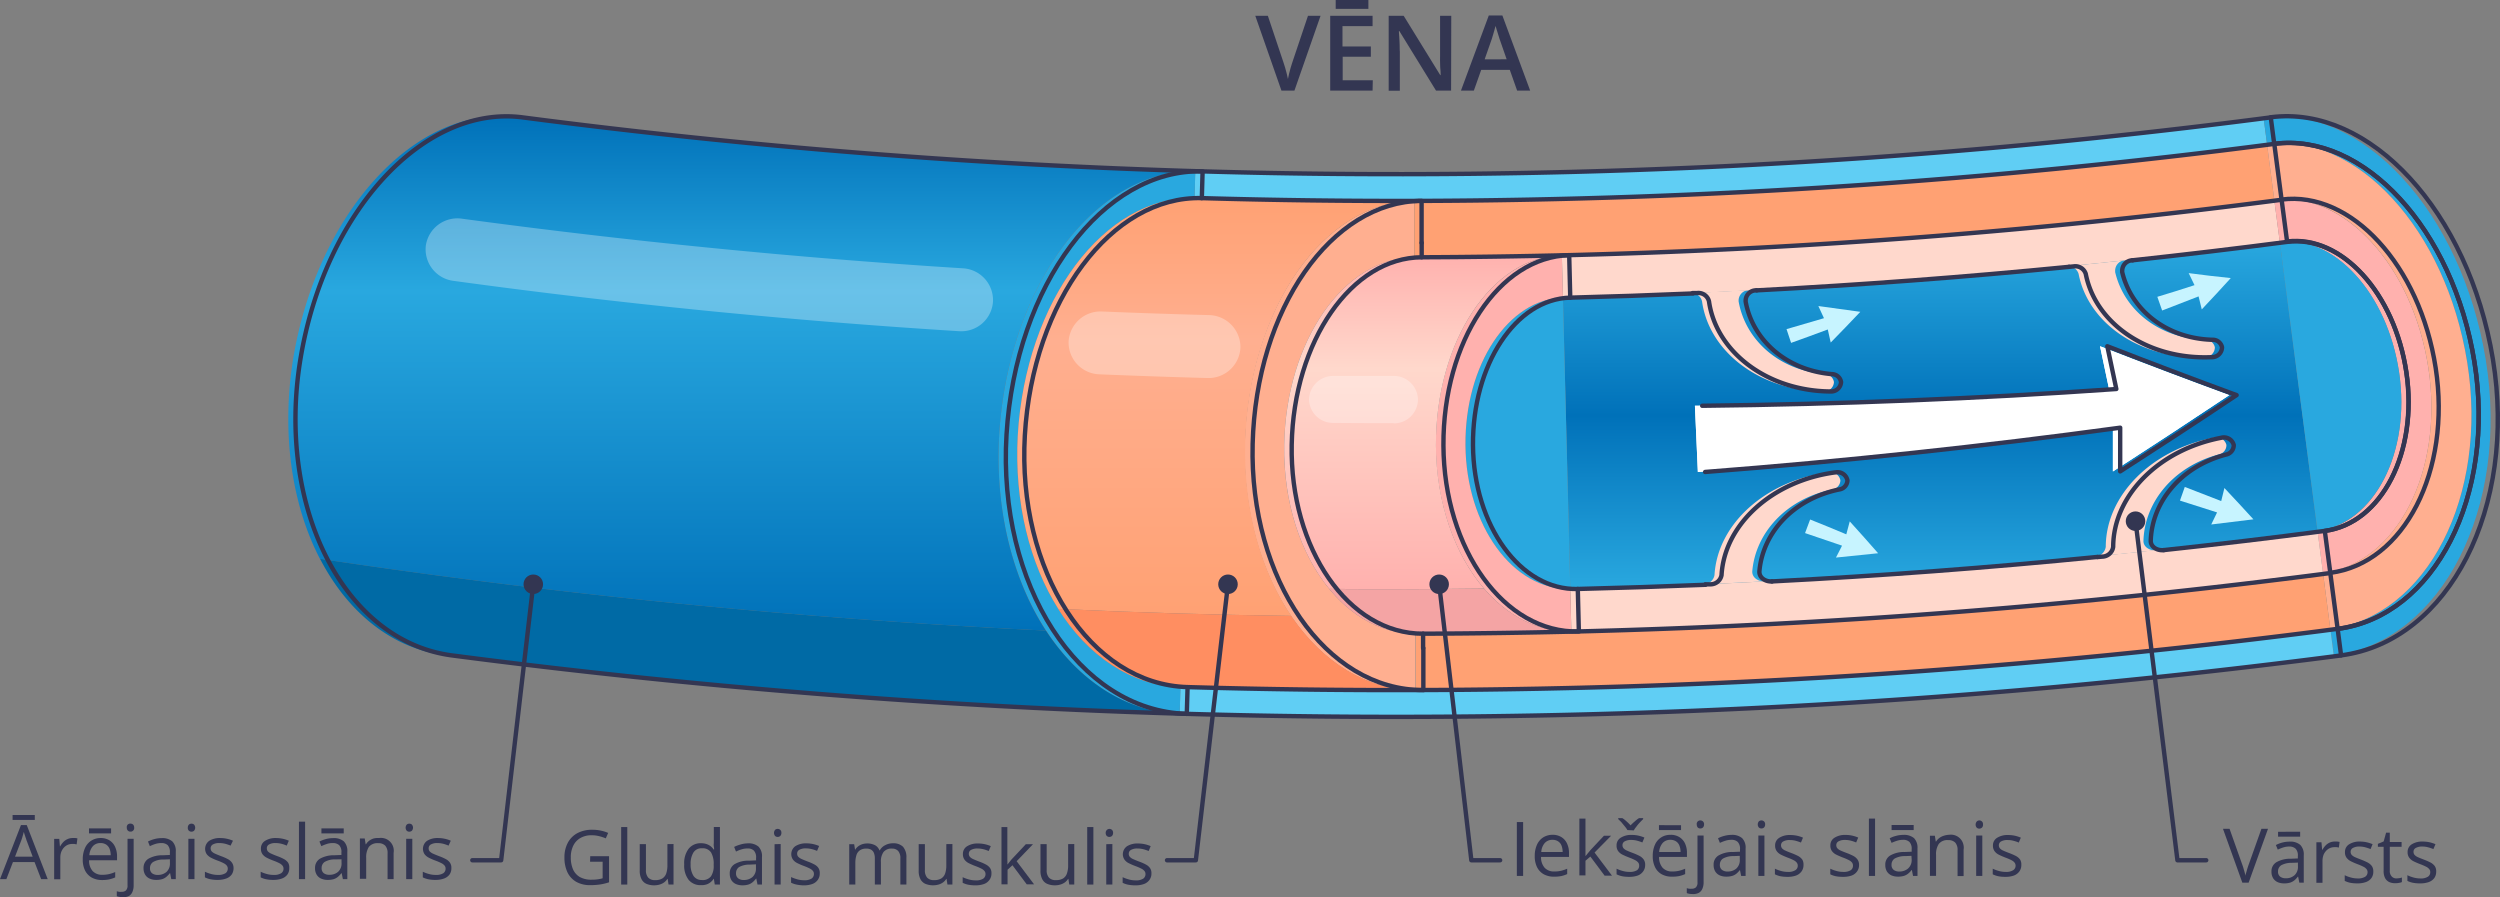 <svg xmlns="http://www.w3.org/2000/svg" xmlns:xlink="http://www.w3.org/1999/xlink" width="596.34" height="214.05" viewBox="0 0 596.34 214.05">
  <rect x="0" y="0" width="596.34" height="214.05" fill="#808080" stroke="none"/>
  <defs>
    <style>
      .cls-1 {
        fill: url(#Безымянный_градиент_6);
      }

      .cls-2 {
        fill: #ffd8cc;
      }

      .cls-3 {
        fill: #ffa173;
      }

      .cls-4 {
        fill: #60cef4;
      }

      .cls-5 {
        fill: #29a8df;
      }

      .cls-6 {
        fill: #ffb1ae;
      }

      .cls-7 {
        fill: #ffaf90;
      }

      .cls-8 {
        fill: #f4a4a4;
      }

      .cls-9 {
        fill: url(#Безымянный_градиент_7);
      }

      .cls-10 {
        fill: url(#Безымянный_градиент_8);
      }

      .cls-11 {
        fill: #ff8e61;
      }

      .cls-12 {
        fill: url(#Безымянный_градиент_9);
      }

      .cls-13 {
        fill: #006aa5;
      }

      .cls-14 {
        fill: none;
        stroke: #333652;
        stroke-linecap: round;
        stroke-linejoin: round;
        stroke-width: 1.05px;
      }

      .cls-15, .cls-16 {
        fill: #fff;
      }

      .cls-16 {
        isolation: isolate;
        opacity: 0.3;
      }

      .cls-17 {
        fill: #333652;
      }

      .cls-18 {
        fill: #c7f4ff;
      }
    </style>
    <linearGradient id="Безымянный_градиент_6" data-name="Безымянный градиент 6" x1="462.82" y1="-219.67" x2="462.82" y2="-136.88" gradientTransform="matrix(1, 0, 0, -1, 0, -79.18)" gradientUnits="userSpaceOnUse">
      <stop offset="0" stop-color="#29a8df"/>
      <stop offset="0.5" stop-color="#0071b9"/>
      <stop offset="1" stop-color="#29a8df"/>
    </linearGradient>
    <linearGradient id="Безымянный_градиент_7" data-name="Безымянный градиент 7" x1="339.42" y1="-219.71" x2="339.42" y2="-140.04" gradientTransform="matrix(1, 0, 0, -1, 0, -79.18)" gradientUnits="userSpaceOnUse">
      <stop offset="0" stop-color="#ffb1ae"/>
      <stop offset="0.66" stop-color="#ffd8cc"/>
      <stop offset="1" stop-color="#ffb1ae"/>
    </linearGradient>
    <linearGradient id="Безымянный_градиент_8" data-name="Безымянный градиент 8" x1="289.98" y1="-226.09" x2="289.98" y2="-126.43" gradientTransform="matrix(1, 0, 0, -1, 0, -79.18)" gradientUnits="userSpaceOnUse">
      <stop offset="0" stop-color="#ffa173"/>
      <stop offset="0.66" stop-color="#ffaf90"/>
      <stop offset="1" stop-color="#ffa173"/>
    </linearGradient>
    <linearGradient id="Безымянный_градиент_9" data-name="Безымянный градиент 9" x1="176.94" y1="-229.59" x2="176.94" y2="-106.92" gradientTransform="matrix(1, 0, 0, -1, 0, -79.18)" gradientUnits="userSpaceOnUse">
      <stop offset="0" stop-color="#0071b9"/>
      <stop offset="0.66" stop-color="#29a8df"/>
      <stop offset="1" stop-color="#0071b9"/>
    </linearGradient>
  </defs>
  <g id="Слой_2" data-name="Слой 2">
    <g id="Слой_1-2" data-name="Слой 1">
      <g>
        <path class="cls-1" d="M552.81,126.64a1708.92,1708.92,0,0,1-178.24,13.85q-.87-34.76-1.75-69.51a1641.51,1641.51,0,0,0,171-13.28Z"/>
        <path class="cls-2" d="M542.49,47.65l1.32,10.05q-18.42,2.4-36.87,4.39-7.05.75-14.1,1.46l-1.06.1q-37.18,3.66-74.49,5.61-7.07.38-14.14.68h-1.06q-14.64.65-29.27,1c-.09-3.37-.17-6.75-.26-10.12A1632.09,1632.09,0,0,0,542.49,47.65Z"/>
        <path class="cls-3" d="M540.75,34.32l1.74,13.33A1631.94,1631.94,0,0,1,372.56,60.86q-17.6.44-35.19.51V47.92A1616,1616,0,0,0,540.75,34.32Z"/>
        <path class="cls-4" d="M539.93,28c.27,2.11.55,4.22.82,6.33a1616.75,1616.75,0,0,1-203.43,13.6q-26.19.09-52.38-.66l.18-6.38A1610.14,1610.14,0,0,0,539.93,28Z"/>
        <path class="cls-5" d="M539.93,28c23.53-3.06,47.22,22.46,53,57.74S582.52,153,556.72,156.35c-.28-2.11-.55-4.22-.83-6.33,23.16-3,37.75-31.79,32.65-63.6s-26.44-54.87-47.76-52.1Q540.33,31.16,539.93,28Z"/>
        <path class="cls-6" d="M579.26,87.83c3.75,24.51-7.48,46.56-25.14,48.86-.44-3.35-.87-6.7-1.31-10,13.57-1.77,22.28-18.78,19.47-37.78s-15.55-32.85-28.47-31.16l-1.32-10C559.06,45.49,575.5,63.32,579.26,87.83Z"/>
        <path class="cls-7" d="M588.51,86.41c5.1,31.81-9.49,60.59-32.65,63.6l-1.74-13.33c17.66-2.3,28.89-24.35,25.14-48.86s-20.2-42.34-36.77-40.18l-1.74-13.33C562.07,31.55,583.42,54.6,588.51,86.41Z"/>
        <path class="cls-4" d="M555.86,150c.28,2.11.55,4.22.83,6.33A1739.93,1739.93,0,0,1,281.4,170.28l.18-6.38q28.08.81,56.17.7A1731,1731,0,0,0,555.86,150Z"/>
        <path class="cls-2" d="M552.81,126.64c.44,3.35.87,6.7,1.31,10a1720.64,1720.64,0,0,1-179.29,13.93l-.26-10.13q15.27-.37,30.51-1l1.11-.05q7.37-.31,14.75-.71,38.87-2,77.64-5.84l1.1-.11q7.35-.73,14.7-1.52Q533.61,129.16,552.81,126.64Z"/>
        <path class="cls-3" d="M554.12,136.69,555.86,150A1731,1731,0,0,1,337.75,164.6V151.16q18.57-.07,37.13-.54A1722.43,1722.43,0,0,0,554.12,136.69Z"/>
        <path class="cls-5" d="M572.28,88.86c2.81,19-5.9,36-19.47,37.78l-9-68.94C556.73,56,569.47,69.87,572.28,88.86Z"/>
        <path class="cls-2" d="M526,81.05a2.25,2.25,0,0,1,2.32,1.78,2.35,2.35,0,0,1-2.27,2.36h-.23c-14.92.67-27.66-7.85-30-19.86a2.58,2.58,0,0,0-2.92-1.79q7.05-.7,14.1-1.46a2.48,2.48,0,0,0-2.46,2.52c0,.1,0,.2,0,.3C506.62,73.83,514.91,80.73,526,81.05Z"/>
        <path class="cls-2" d="M435.24,89.24a2.22,2.22,0,0,1,2.22,1.9,2.33,2.33,0,0,1-2.39,2.23h-.23C419.92,93.22,407.68,84,406,71.89a2.59,2.59,0,0,0-2.82-2q7.07-.31,14.14-.68a2.5,2.5,0,0,0-2.6,2.38c0,.1,0,.2,0,.3C416.33,81,424.22,88.3,435.24,89.24Z"/>
        <path class="cls-5" d="M372.82,71q.87,34.76,1.75,69.51c-13.65.35-24.86-15.12-25-34.31S359.82,71.32,372.82,71Z"/>
        <path class="cls-6" d="M372.56,60.86c.09,3.37.17,6.75.26,10.12-13,.34-23.42,16-23.26,35.2s11.36,34.66,25,34.31c.09,3.38.17,6.75.26,10.13-17.77.45-32.23-19.59-32.31-44.38S355.89,61.28,372.56,60.86Z"/>
        <path class="cls-5" d="M281.58,163.9l-.18,6.38c-26-.74-45.22-30.93-43.06-66.59s23.1-63.47,46.78-62.81l-.18,6.38c-21.45-.61-40.32,24.49-42.17,56.67S258.28,163.24,281.58,163.9Z"/>
        <path class="cls-7" d="M337.32,47.92V61.37c-16.67.06-30.56,19.92-31,44.72s13.57,45.14,31.34,45.07V164.6c-23.31.1-41.54-26.48-40.73-58.68S315.87,48,337.32,47.92Z"/>
        <path class="cls-8" d="M354,140.41q-18.45.24-36.9.09c5.48,6.68,12.7,10.72,20.6,10.69q18.57-.08,37.13-.54C366.94,150.82,359.63,146.94,354,140.41Z"/>
        <path class="cls-9" d="M342.52,106.24c-.08-24.81,13.37-45,30-45.38q-17.59.44-35.19.51c-16.67.06-30.56,19.92-31,44.72-.22,13.72,3.91,26.09,10.74,34.38q18.45.15,36.9-.09C347,132.24,342.6,120,342.52,106.24Z"/>
        <path class="cls-10" d="M337.32,47.92q-26.19.09-52.38-.66c-21.45-.61-40.32,24.49-42.17,56.67-.85,15.85,2.83,30.48,9.67,41.32q27.78,1.29,55.58,1.66c-7.19-10.62-11.33-25.11-11-41C297.83,73.7,315.87,48,337.32,47.92Z"/>
        <path class="cls-11" d="M308,146.91q-27.79-.37-55.58-1.66c7,11.16,17.39,18.31,29.14,18.65q28.08.81,56.17.7C326,164.65,315.4,157.84,308,146.91Z"/>
        <path class="cls-12" d="M285.12,40.88A1606.66,1606.66,0,0,1,122.9,28c-23.53-3.06-47.22,22.46-53,57.75-2.82,17.78-.26,34.69,6.42,47.56a1721.27,1721.27,0,0,0,173.17,17.11c-7.91-12.13-12.16-28.7-11.15-46.67C240.51,68,261.44,40.22,285.12,40.88Z"/>
        <path class="cls-13" d="M249.49,150.41A1720.59,1720.59,0,0,1,76.34,133.3c6.55,12.67,17.08,21.39,29.8,23A1741.93,1741.93,0,0,0,281.4,170.28C268.6,169.91,257.27,162.3,249.49,150.41Z"/>
        <path class="cls-14" d="M374.56,71c-.08-3.38-.17-6.76-.25-10.13-16.67.42-30.12,20.57-30,45.38s14.54,44.83,32.3,44.38c-.08-3.38-.17-6.75-.25-10.13-13.66.35-24.86-15.12-25-34.31S361.56,71.32,374.56,71Z"/>
        <path class="cls-14" d="M339.1,57.92v-10c-21.46.09-39.5,25.78-40.3,58s17.42,58.78,40.72,58.68v-10"/>
        <path class="cls-14" d="M286.68,47.26l.18-6.38c-23.67-.66-44.61,27.12-46.77,62.81s17.1,65.85,43,66.59c.06-2.13.12-4.25.19-6.38-23.3-.66-40.67-27.81-38.82-60S265.23,46.66,286.68,47.26Z"/>
        <path class="cls-14" d="M555.86,136.69q.87,6.66,1.75,13.33c23.15-3,37.74-31.79,32.65-63.6s-26.44-54.87-47.76-52.1"/>
        <path class="cls-14" d="M554.55,126.64c.44,3.33.88,6.67,1.31,10,17.66-2.3,28.9-24.35,25.14-48.86S560.81,45.44,544.24,47.6c.44,3.35.87,6.7,1.31,10C558.47,56,571.21,69.82,574,88.81S568.13,124.87,554.55,126.64Z"/>
        <path class="cls-14" d="M403.83,70q-14.62.63-29.27,1"/>
        <path class="cls-14" d="M493.53,63.65q-37.2,3.66-74.49,5.61"/>
        <path class="cls-14" d="M516.12,131.22q19.25-2.07,38.43-4.58c13.58-1.77,22.29-18.78,19.47-37.78S558.47,56,545.55,57.7q-18.42,2.4-36.87,4.39"/>
        <path class="cls-14" d="M422.68,138.69q38.86-2,77.64-5.84"/>
        <path class="cls-14" d="M376.32,140.49q15.26-.37,30.51-1"/>
        <path class="cls-14" d="M557.61,150c.27,2.11.55,4.22.82,6.33,25.8-3.36,42-35.35,36.22-70.62s-29.44-60.8-53-57.74c.28,2.11.55,4.22.83,6.33,21.32-2.77,42.67,20.28,47.76,52.1S580.76,147,557.61,150Z"/>
        <path class="cls-14" d="M339.46,154.6v-3.44c-17.77.07-31.8-20.29-31.34-45.07s14.34-44.66,31-44.72V57.92"/>
        <path class="cls-14" d="M555.86,136.69a1717.92,1717.92,0,0,1-179.29,13.93q-18.56.47-37.13.54"/>
        <path class="cls-14" d="M286.68,47.26q26.19.75,52.39.66A1616.75,1616.75,0,0,0,542.5,34.32l1.74,13.33A1631.94,1631.94,0,0,1,374.31,60.86q-17.6.44-35.19.51"/>
        <path class="cls-14" d="M283.33,163.9q28.07.81,56.16.7A1731.29,1731.29,0,0,0,557.61,150"/>
        <path class="cls-14" d="M541.67,28A1610.14,1610.14,0,0,1,286.86,40.88,1606.69,1606.69,0,0,1,124.65,28c-23.54-3.06-47.22,22.46-53,57.75S82.07,153,107.87,156.35a1741.73,1741.73,0,0,0,175.25,13.93,1739.93,1739.93,0,0,0,275.29-13.93"/>
        <path class="cls-14" d="M508.69,62.09h0a2.5,2.5,0,0,0-2.47,2.53,2.83,2.83,0,0,0,0,.29c2.12,8.92,10.42,15.82,21.48,16.14a2.25,2.25,0,0,1,2.33,1.78h0a2.39,2.39,0,0,1-2.41,2.37h-.09c-14.93.67-27.67-7.85-30-19.86a2.6,2.6,0,0,0-2.93-1.79l-1.05.1"/>
        <path class="cls-14" d="M419,69.26h0a2.48,2.48,0,0,0-2.6,2.36c0,.11,0,.21,0,.32,1.62,9,9.52,16.36,20.54,17.3a2.25,2.25,0,0,1,2.22,1.9h0a2.37,2.37,0,0,1-2.49,2.24h-.13c-14.92-.15-27.16-9.36-28.88-21.48a2.59,2.59,0,0,0-2.82-2l-1.06,0"/>
        <g>
          <path class="cls-2" d="M529.2,108.41a2.25,2.25,0,0,0,1.88-2.28,2.35,2.35,0,0,0-2.78-1.72h-.24c-14.78,2.83-25.71,13.69-25.76,26a2.67,2.67,0,0,1-2.62,2.35q7.35-.73,14.7-1.52c-1.7.18-3.13-.86-3.09-2.23C511.56,119.81,518.37,111.34,529.2,108.41Z"/>
          <path class="cls-2" d="M437,116.76a2.26,2.26,0,0,0,2-2.17,2.36,2.36,0,0,0-2.68-1.91h-.23c-14.9,2-26.4,12.26-27.12,24.5a2.66,2.66,0,0,1-2.74,2.2q7.36-.31,14.75-.71c-1.71.09-3.08-1-3-2.39C418.75,127.15,426,119.06,437,116.76Z"/>
          <path class="cls-14" d="M516.13,131.22h0c-1.7.18-3.13-.86-3.1-2.23.28-9.18,7.08-17.65,17.92-20.55a2.28,2.28,0,0,0,1.88-2.28h0a2.42,2.42,0,0,0-3-1.73h0c-14.78,2.83-25.71,13.69-25.76,26a2.69,2.69,0,0,1-2.63,2.35l-1.1.1"/>
          <path class="cls-14" d="M422.68,138.69h0c-1.71.09-3.08-1-3-2.39.77-9.15,8-17.24,19-19.54a2.26,2.26,0,0,0,2-2.17h0a2.42,2.42,0,0,0-2.84-1.91l-.08,0c-14.9,2-26.39,12.26-27.11,24.5a2.67,2.67,0,0,1-2.75,2.2l-1.1,0"/>
        </g>
        <g>
          <path class="cls-15" d="M531.77,94.25q-15.54-5.69-30.84-11.66,1.06,5.1,2.15,10.2-49.4,3.46-98.78,4L405,112.6q49.69-3.82,99-10.56v10.42Q518,103.42,531.77,94.25Z"/>
          <path class="cls-15" d="M531.77,94.25q-15.54-5.69-30.84-11.66,1.06,5.1,2.15,10.2-49.4,3.46-98.78,4L405,112.6q49.69-3.82,99-10.56v10.42Q518,103.42,531.77,94.25Z"/>
          <path class="cls-14" d="M406.74,112.58q49.68-3.83,99-10.56v10.42q14-9,27.77-18.19Q518,88.57,502.67,82.59q1.08,5.1,2.15,10.2-49.4,3.46-98.78,4"/>
        </g>
        <path class="cls-16" d="M228.72,79q-60.4-3.77-120.52-12a7.59,7.59,0,0,1-6.62-8.46v0h0a7.61,7.61,0,0,1,8.65-6.37Q169.75,60.23,229.66,64a7.6,7.6,0,0,1,7.2,8v0h0a7.57,7.57,0,0,1-8.1,7Z"/>
        <path class="cls-16" d="M288,90.17q-12.86-.35-25.7-.88a7.59,7.59,0,0,1-7.4-7.77v-.06h0a7.63,7.63,0,0,1,8-7.16q12.72.53,25.46.86a7.66,7.66,0,0,1,7.53,7.69h0A7.61,7.61,0,0,1,288,90.17Z"/>
        <path class="cls-16" d="M332.4,100.94q-7.18,0-14.36-.06a5.72,5.72,0,0,1-5.79-5.63v0h0a5.74,5.74,0,0,1,5.88-5.57h14.26a5.73,5.73,0,0,1,5.84,5.61h0a5.73,5.73,0,0,1-5.76,5.7Z"/>
      </g>
      <g>
        <polyline class="cls-14" points="357.83 205.2 350.97 205.2 343.29 139.36"/>
        <circle class="cls-17" cx="343.29" cy="139.37" r="2.33"/>
      </g>
      <g>
        <polyline class="cls-14" points="278.38 205.2 285.25 205.2 292.92 139.36"/>
        <circle class="cls-17" cx="292.92" cy="139.37" r="2.33"/>
      </g>
      <g>
        <polyline class="cls-14" points="112.67 205.2 119.54 205.2 127.21 139.36"/>
        <circle class="cls-17" cx="127.21" cy="139.37" r="2.33"/>
      </g>
      <g>
        <polyline class="cls-14" points="526.26 205.2 519.4 205.2 509.4 124.32"/>
        <circle class="cls-17" cx="509.4" cy="124.32" r="2.33"/>
      </g>
      <g>
        <path class="cls-18" d="M522.08,65.15c.46.95.93,1.91,1.39,2.87-3,1-5.91,1.88-8.87,2.78l1.15,3.27q4.35-1.65,8.69-3.37c.25,1,.51,2.06.76,3.1q3.51-3.7,6.92-7.47C528.75,66,525.41,65.58,522.08,65.15Z"/>
        <path class="cls-18" d="M527.46,125.11l1.39-2.88q-4.43-1.42-8.85-2.82l1.15-3.26q4.35,1.65,8.69,3.37c.25-1,.51-2.07.76-3.11q3.51,3.72,6.92,7.47C534.13,124.28,530.79,124.68,527.46,125.11Z"/>
      </g>
      <g>
        <path class="cls-18" d="M433.74,73c.45,1,.89,1.93,1.34,2.9-3,.9-5.95,1.76-8.93,2.61l1.09,3.28q4.38-1.56,8.75-3.2c.23,1,.47,2.08.7,3.12q3.58-3.65,7.06-7.33C440.4,73.94,437.07,73.48,433.74,73Z"/>
        <path class="cls-18" d="M437.94,133c.48-.95,1-1.9,1.45-2.84l-8.82-3,1.21-3.24q4.34,1.73,8.63,3.54c.27-1,.54-2.06.82-3.09q3.43,3.78,6.77,7.6Q442.95,132.51,437.94,133Z"/>
      </g>
      <g>
        <path class="cls-17" d="M315,3.77l-6.23,17.84h-3.1L299.43,3.77h3L306.19,15c.11.32.24.72.37,1.18s.26.94.38,1.41.21.89.28,1.25c.06-.36.15-.78.27-1.25s.24-.94.37-1.41.25-.86.37-1.19L312,3.77Z"/>
        <path class="cls-17" d="M327.41,21.61H317.3V3.77h10.11V6.23h-7.18v4.85H327v2.45h-6.72v5.61h7.18ZM326.41,0V2.11h-7.8V0Z"/>
        <path class="cls-17" d="M346.14,21.61h-3.6L333.8,7.41h-.11c0,.48.06,1,.09,1.52s.06,1.1.08,1.66,0,1.15.05,1.74v9.32h-2.66V3.77h3.58l8.72,14.15h.09a12.31,12.31,0,0,0-.06-1.43c-.06-.53-.05-1.1-.07-1.67s0-1.13,0-1.67V3.77h2.67Z"/>
        <path class="cls-17" d="M361.89,21.61l-1.75-4.95h-6.82l-1.75,4.95h-3.08l6.64-17.92h3.24L365,21.61Zm-2.5-7.47-1.7-4.88c-.06-.21-.16-.51-.28-.9s-.24-.78-.37-1.18l-.3-1c-.08.33-.18.71-.3,1.12s-.23.79-.34,1.15-.2.64-.25.83l-1.71,4.88Z"/>
      </g>
      <g>
        <path class="cls-17" d="M9.82,209.71l-1.58-4.08H3.09l-1.57,4.08H0l5-12.9H6.38l5,12.9ZM8.3,194.41v1.18H3v-1.18Zm-.51,9.93-1.5-4a2.69,2.69,0,0,0-.17-.52l-.25-.75c-.08-.26-.14-.47-.2-.62-.06.24-.12.47-.19.71l-.19.66c-.06.2-.12.37-.17.52l-1.53,4Z"/>
        <path class="cls-17" d="M17.3,199.9h.61a2.26,2.26,0,0,1,.56.09l-.19,1.42a4.25,4.25,0,0,1-.52-.1h-.55a2.7,2.7,0,0,0-1.09.23,2.83,2.83,0,0,0-.9.67,3.2,3.2,0,0,0-.61,1,3.86,3.86,0,0,0-.22,1.35v5.17H12.92V200.1h1.22l.15,1.78h.07a4.7,4.7,0,0,1,.72-1,3.09,3.09,0,0,1,1-.71A2.86,2.86,0,0,1,17.3,199.9Z"/>
        <path class="cls-17" d="M24,199.9a3.92,3.92,0,0,1,2.11.55A3.52,3.52,0,0,1,27.45,202a5.31,5.31,0,0,1,.47,2.29v.91H21.26a3.66,3.66,0,0,0,.84,2.58,3,3,0,0,0,2.3.89,6.81,6.81,0,0,0,1.62-.17,8.35,8.35,0,0,0,1.46-.49v1.28a7.25,7.25,0,0,1-1.45.48,8,8,0,0,1-1.69.15,5,5,0,0,1-2.42-.57,4,4,0,0,1-1.61-1.66,5.82,5.82,0,0,1-.57-2.69,6.41,6.41,0,0,1,.53-2.7,4,4,0,0,1,1.47-1.75A4.1,4.1,0,0,1,24,199.9Zm2.5-2.29v1.18H21.23v-1.18ZM24,201.1a2.38,2.38,0,0,0-1.86.76,3.67,3.67,0,0,0-.83,2.14h5.1a4.39,4.39,0,0,0-.27-1.52,2.21,2.21,0,0,0-.79-1A2.38,2.38,0,0,0,24,201.1Z"/>
        <path class="cls-17" d="M29.23,214a4.22,4.22,0,0,1-.79-.07,2.91,2.91,0,0,1-.58-.15v-1.19a5.09,5.09,0,0,0,.56.14,4.46,4.46,0,0,0,.63,0,1.42,1.42,0,0,0,1-.34,1.61,1.61,0,0,0,.37-1.21V200.08h1.46v11.15a3.73,3.73,0,0,1-.29,1.51,2,2,0,0,1-.86,1A2.78,2.78,0,0,1,29.23,214Zm1-16.61a1,1,0,0,1,.25-.72,1,1,0,0,1,1.24,0,.92.92,0,0,1,.28.7.86.86,0,0,1-.71,1h-.17a.84.84,0,0,1-.62-.24.92.92,0,0,1-.24-.76Z"/>
        <path class="cls-17" d="M38.53,199.92a3.69,3.69,0,0,1,2.56.77,3.22,3.22,0,0,1,.84,2.47v6.55H40.86l-.28-1.42h-.07a5.83,5.83,0,0,1-.84.88,2.85,2.85,0,0,1-1,.54,4.79,4.79,0,0,1-1.41.18,3.78,3.78,0,0,1-1.56-.31,2.36,2.36,0,0,1-1.07-.93,2.92,2.92,0,0,1-.39-1.58,2.53,2.53,0,0,1,1.14-2.22,6.72,6.72,0,0,1,3.48-.84l1.66-.07v-.59A2.36,2.36,0,0,0,40,201.6a2.18,2.18,0,0,0-1.51-.5,4.77,4.77,0,0,0-1.45.22,10.36,10.36,0,0,0-1.3.52l-.44-1.11a8.17,8.17,0,0,1,1.49-.57A6.48,6.48,0,0,1,38.53,199.92Zm2,5.05-1.47.06a4.81,4.81,0,0,0-2.54.59,1.7,1.7,0,0,0-.74,1.46,1.47,1.47,0,0,0,.5,1.23,2.12,2.12,0,0,0,1.33.39,3.1,3.1,0,0,0,2.1-.71,2.69,2.69,0,0,0,.82-2.14Z"/>
        <path class="cls-17" d="M45.68,196.48a.84.84,0,0,1,.62.23,1.13,1.13,0,0,1,0,1.44.93.93,0,0,1-1.25,0,.9.9,0,0,1-.25-.72,1,1,0,0,1,.25-.72A.87.87,0,0,1,45.68,196.48Zm.71,3.6v9.63H44.93v-9.63Z"/>
        <path class="cls-17" d="M55.71,207.08a2.66,2.66,0,0,1-.46,1.55,2.83,2.83,0,0,1-1.32.94,5.9,5.9,0,0,1-2,.32,7.92,7.92,0,0,1-1.75-.16,5,5,0,0,1-1.3-.45v-1.34a8.83,8.83,0,0,0,1.41.52,5.86,5.86,0,0,0,1.67.24,3.17,3.17,0,0,0,1.81-.4,1.3,1.3,0,0,0,.56-1.1,1.1,1.1,0,0,0-.22-.7,2.26,2.26,0,0,0-.75-.59,12.6,12.6,0,0,0-1.46-.63,13.36,13.36,0,0,1-1.6-.7,3,3,0,0,1-1-.84,2.35,2.35,0,0,1,.62-3.18,4.66,4.66,0,0,1,2.6-.66,7.4,7.4,0,0,1,1.63.18,7.13,7.13,0,0,1,1.42.46L55,201.71a9.67,9.67,0,0,0-1.28-.44,5.79,5.79,0,0,0-1.38-.17,3,3,0,0,0-1.55.33,1,1,0,0,0-.54.92,1.11,1.11,0,0,0,.25.74,2.41,2.41,0,0,0,.8.54c.37.17.86.37,1.46.6a11.51,11.51,0,0,1,1.57.69,2.77,2.77,0,0,1,1,.86A2.22,2.22,0,0,1,55.71,207.08Z"/>
        <path class="cls-17" d="M69,207.08a2.53,2.53,0,0,1-.46,1.55,2.83,2.83,0,0,1-1.32.94,5.9,5.9,0,0,1-2,.32,7.92,7.92,0,0,1-1.75-.16,4.94,4.94,0,0,1-1.29-.45v-1.34a7.86,7.86,0,0,0,1.4.52,5.86,5.86,0,0,0,1.67.24,3.17,3.17,0,0,0,1.81-.4,1.27,1.27,0,0,0,.57-1.1,1.17,1.17,0,0,0-.23-.7,2.26,2.26,0,0,0-.75-.59,12.6,12.6,0,0,0-1.46-.63,13.22,13.22,0,0,1-1.59-.7,2.9,2.9,0,0,1-1-.84,2.21,2.21,0,0,1-.36-1.3,2.11,2.11,0,0,1,1-1.88,4.66,4.66,0,0,1,2.6-.66,7.4,7.4,0,0,1,1.63.18,7.13,7.13,0,0,1,1.42.46l-.49,1.17a8.41,8.41,0,0,0-1.28-.44,5.79,5.79,0,0,0-1.38-.17,3,3,0,0,0-1.55.33,1,1,0,0,0-.54.92,1.11,1.11,0,0,0,.25.74,2.45,2.45,0,0,0,.81.54c.37.17.85.37,1.46.6a10.87,10.87,0,0,1,1.56.69,3,3,0,0,1,1,.86A2.27,2.27,0,0,1,69,207.08Z"/>
        <path class="cls-17" d="M72.78,209.71H71.31V196h1.47Z"/>
        <path class="cls-17" d="M79.46,199.92a3.65,3.65,0,0,1,2.55.77,3.22,3.22,0,0,1,.84,2.47v6.55H81.79l-.29-1.42h-.07a5.83,5.83,0,0,1-.84.88,3,3,0,0,1-1,.54,4.86,4.86,0,0,1-1.42.18,3.78,3.78,0,0,1-1.56-.31,2.36,2.36,0,0,1-1.07-.93,2.92,2.92,0,0,1-.39-1.58,2.53,2.53,0,0,1,1.14-2.22,6.72,6.72,0,0,1,3.48-.84l1.67-.07v-.59a2.32,2.32,0,0,0-.54-1.75,2.18,2.18,0,0,0-1.51-.5,4.38,4.38,0,0,0-1.44.22,10.36,10.36,0,0,0-1.3.52l-.45-1.11a8.17,8.17,0,0,1,1.49-.57A6.63,6.63,0,0,1,79.46,199.92Zm2,5.05L80,205a4.81,4.81,0,0,0-2.54.59,1.7,1.7,0,0,0-.74,1.46,1.47,1.47,0,0,0,.5,1.23,2.12,2.12,0,0,0,1.33.39,3.1,3.1,0,0,0,2.1-.71,2.68,2.68,0,0,0,.82-2.14Zm.53-7.36v1.18H76.67v-1.18Z"/>
        <path class="cls-17" d="M90.42,199.9a3.06,3.06,0,0,1,3.47,3.54v6.27H92.45v-6.18a2.59,2.59,0,0,0-.55-1.8,2.2,2.2,0,0,0-1.69-.6A2.61,2.61,0,0,0,88,202a4.51,4.51,0,0,0-.65,2.63v5H85.85V200H87l.22,1.39h.08a3.05,3.05,0,0,1,.78-.86,3.57,3.57,0,0,1,1.07-.53A4.17,4.17,0,0,1,90.42,199.9Z"/>
        <path class="cls-17" d="M97.64,196.48a.84.84,0,0,1,.62.23,1.13,1.13,0,0,1,0,1.44.93.93,0,0,1-1.25,0,1.16,1.16,0,0,1,0-1.44A.87.87,0,0,1,97.64,196.48Zm.71,3.6v9.63H96.89v-9.63Z"/>
        <path class="cls-17" d="M107.67,207.08a2.53,2.53,0,0,1-.46,1.55,2.83,2.83,0,0,1-1.32.94,5.9,5.9,0,0,1-2,.32,7.92,7.92,0,0,1-1.75-.16,4.94,4.94,0,0,1-1.29-.45v-1.34a7.86,7.86,0,0,0,1.4.52,5.86,5.86,0,0,0,1.67.24,3.17,3.17,0,0,0,1.81-.4,1.3,1.3,0,0,0,.56-1.1,1.1,1.1,0,0,0-.22-.7,2.26,2.26,0,0,0-.75-.59,12.6,12.6,0,0,0-1.46-.63,13.36,13.36,0,0,1-1.6-.7,3,3,0,0,1-1-.84,2.35,2.35,0,0,1,.62-3.18,4.66,4.66,0,0,1,2.6-.66,7.4,7.4,0,0,1,1.63.18,7.13,7.13,0,0,1,1.42.46l-.53,1.17a9.67,9.67,0,0,0-1.28-.44,5.79,5.79,0,0,0-1.38-.17,3,3,0,0,0-1.55.33,1,1,0,0,0-.54.92,1.11,1.11,0,0,0,.25.74,2.57,2.57,0,0,0,.8.54c.37.17.86.37,1.46.6a11.51,11.51,0,0,1,1.57.69,2.77,2.77,0,0,1,1,.86A2.14,2.14,0,0,1,107.67,207.08Z"/>
      </g>
      <g>
        <path class="cls-17" d="M140.79,204.23h4.49v6.23a12.38,12.38,0,0,1-2.08.51,15.78,15.78,0,0,1-2.38.17,6.64,6.64,0,0,1-3.38-.8,5.24,5.24,0,0,1-2.09-2.28,8.07,8.07,0,0,1-.71-3.52,7.25,7.25,0,0,1,.79-3.48,5.55,5.55,0,0,1,2.27-2.31,7.3,7.3,0,0,1,3.58-.82,9.33,9.33,0,0,1,3.79.75l-.57,1.3a10.7,10.7,0,0,0-1.57-.52,7,7,0,0,0-1.77-.22,5.21,5.21,0,0,0-2.7.65,4.2,4.2,0,0,0-1.71,1.83,6.12,6.12,0,0,0-.59,2.82,7,7,0,0,0,.51,2.79,4,4,0,0,0,1.62,1.86,5.59,5.59,0,0,0,2.83.65,9.45,9.45,0,0,0,1.5-.1,7.33,7.33,0,0,0,1.13-.24v-3.94h-3Z"/>
        <path class="cls-17" d="M149.63,211h-1.46V197.28h1.46Z"/>
        <path class="cls-17" d="M160.66,201.33V211h-1.19l-.21-1.35h-.08a2.94,2.94,0,0,1-.77.84,3.52,3.52,0,0,1-1.07.51,4.46,4.46,0,0,1-1.26.18,4.53,4.53,0,0,1-1.92-.37,2.4,2.4,0,0,1-1.16-1.15,4.3,4.3,0,0,1-.4-2v-6.31h1.48v6.2a2.55,2.55,0,0,0,.55,1.8,2.13,2.13,0,0,0,1.66.59,3.18,3.18,0,0,0,1.71-.4,2.32,2.32,0,0,0,.92-1.19,6,6,0,0,0,.28-1.93v-5.07Z"/>
        <path class="cls-17" d="M167.18,211.14a3.62,3.62,0,0,1-2.9-1.25,5.55,5.55,0,0,1-1.07-3.71,5.66,5.66,0,0,1,1.09-3.77,3.65,3.65,0,0,1,2.9-1.27,4.07,4.07,0,0,1,1.34.2,3.46,3.46,0,0,1,1,.54,3.67,3.67,0,0,1,.7.77h.1a3.16,3.16,0,0,0-.07-.74,2.88,2.88,0,0,1,0-.78v-3.86h1.46V211H170.5l-.22-1.37h-.06a3.22,3.22,0,0,1-.69.78,3.09,3.09,0,0,1-1,.56A3.86,3.86,0,0,1,167.18,211.14Zm.23-1.22a2.48,2.48,0,0,0,2.18-.88,4.36,4.36,0,0,0,.65-2.61v-.26a5.33,5.33,0,0,0-.62-2.82,2.38,2.38,0,0,0-2.21-1,2.24,2.24,0,0,0-2,1,5.11,5.11,0,0,0-.67,2.81,4.91,4.91,0,0,0,.67,2.75,2.27,2.27,0,0,0,2,1Z"/>
        <path class="cls-17" d="M178.37,201.17a3.65,3.65,0,0,1,2.55.77,3.22,3.22,0,0,1,.84,2.47V211h-1.07l-.28-1.42h-.07a5.83,5.83,0,0,1-.84.88,2.85,2.85,0,0,1-1,.54,4.79,4.79,0,0,1-1.41.18,3.78,3.78,0,0,1-1.56-.31,2.47,2.47,0,0,1-1.07-.93,3,3,0,0,1-.39-1.58,2.51,2.51,0,0,1,1.14-2.22,6.51,6.51,0,0,1,3.48-.84l1.66-.07v-.59a2.32,2.32,0,0,0-.53-1.75,2.08,2.08,0,0,0-1.51-.5,4.77,4.77,0,0,0-1.45.22,8.6,8.6,0,0,0-1.3.52l-.44-1.11a8.17,8.17,0,0,1,1.49-.57A6.55,6.55,0,0,1,178.37,201.17Zm1.95,5-1.47.07a5.1,5.1,0,0,0-2.54.58,1.72,1.72,0,0,0-.74,1.47,1.45,1.45,0,0,0,.5,1.22,2.09,2.09,0,0,0,1.33.4,3.1,3.1,0,0,0,2.1-.71,2.69,2.69,0,0,0,.82-2.14Z"/>
        <path class="cls-17" d="M185.51,197.72a.89.89,0,0,1,.62.24.91.91,0,0,1,.26.72,1,1,0,0,1-.26.72.93.93,0,0,1-1.25,0,1.16,1.16,0,0,1,0-1.44A.87.87,0,0,1,185.51,197.72Zm.71,3.61V211h-1.46v-9.63Z"/>
        <path class="cls-17" d="M195.54,208.32a2.53,2.53,0,0,1-.46,1.55,2.78,2.78,0,0,1-1.32,1,5.9,5.9,0,0,1-2,.32A8.57,8.57,0,0,1,190,211a5,5,0,0,1-1.3-.45v-1.34a10.38,10.38,0,0,0,1.41.52,5.86,5.86,0,0,0,1.67.24,3.17,3.17,0,0,0,1.81-.4,1.3,1.3,0,0,0,.56-1.1,1.1,1.1,0,0,0-.22-.7,2.26,2.26,0,0,0-.75-.59,12.6,12.6,0,0,0-1.46-.63,15.19,15.19,0,0,1-1.6-.7,2.74,2.74,0,0,1-1-.85,2.33,2.33,0,0,1,.62-3.17,4.66,4.66,0,0,1,2.6-.66,8.13,8.13,0,0,1,1.63.17,7.85,7.85,0,0,1,1.42.46l-.49,1.17a9.62,9.62,0,0,0-1.28-.43,5.79,5.79,0,0,0-1.38-.17,3,3,0,0,0-1.55.33,1,1,0,0,0-.54.92,1.06,1.06,0,0,0,.25.73,2.44,2.44,0,0,0,.8.55c.37.17.86.37,1.46.6a11.51,11.51,0,0,1,1.57.69,2.67,2.67,0,0,1,1,.86A2.16,2.16,0,0,1,195.54,208.32Z"/>
        <path class="cls-17" d="M213,201.15a3.25,3.25,0,0,1,2.4.83,3.78,3.78,0,0,1,.81,2.67V211h-1.44v-6.24a2.55,2.55,0,0,0-.51-1.75,1.89,1.89,0,0,0-1.5-.59,2.41,2.41,0,0,0-2,.81,3.79,3.79,0,0,0-.63,2.38V211h-1.45v-6.24a3.39,3.39,0,0,0-.22-1.3,1.6,1.6,0,0,0-.67-.78,2.28,2.28,0,0,0-1.12-.26,2.62,2.62,0,0,0-1.54.4,2.16,2.16,0,0,0-.84,1.17,6.16,6.16,0,0,0-.26,1.91V211h-1.46v-9.63h1.18l.22,1.36h0a2.67,2.67,0,0,1,.73-.84,3.18,3.18,0,0,1,1-.52,4.13,4.13,0,0,1,3,.23,2.34,2.34,0,0,1,1.08,1.24h.08a3,3,0,0,1,1.3-1.24A3.9,3.9,0,0,1,213,201.15Z"/>
        <path class="cls-17" d="M227.18,201.33V211H226l-.21-1.35h-.08a2.69,2.69,0,0,1-.77.84,3.3,3.3,0,0,1-1.07.51,4.85,4.85,0,0,1-3.17-.19,2.46,2.46,0,0,1-1.17-1.15,4.31,4.31,0,0,1-.39-2v-6.31h1.48v6.2a2.59,2.59,0,0,0,.54,1.8,2.13,2.13,0,0,0,1.66.59,3.18,3.18,0,0,0,1.71-.4,2.27,2.27,0,0,0,.92-1.19,5.75,5.75,0,0,0,.28-1.93v-5.07Z"/>
        <path class="cls-17" d="M236.5,208.32a2.53,2.53,0,0,1-.47,1.55,2.71,2.71,0,0,1-1.31,1,6.19,6.19,0,0,1-2.05.32,9.34,9.34,0,0,1-1.75-.16,5.8,5.8,0,0,1-1.29-.45v-1.34a8.83,8.83,0,0,0,1.41.52,5.86,5.86,0,0,0,1.67.24,3.17,3.17,0,0,0,1.81-.4,1.3,1.3,0,0,0,.56-1.1,1.1,1.1,0,0,0-.22-.7,2.26,2.26,0,0,0-.75-.59,12.6,12.6,0,0,0-1.46-.63,15.19,15.19,0,0,1-1.6-.7,2.82,2.82,0,0,1-1-.85,2.14,2.14,0,0,1-.36-1.3,2.09,2.09,0,0,1,1-1.87,4.66,4.66,0,0,1,2.6-.66,8.13,8.13,0,0,1,1.63.17,8.72,8.72,0,0,1,1.42.46l-.5,1.17a9.49,9.49,0,0,0-1.27-.43,5.79,5.79,0,0,0-1.38-.17,3,3,0,0,0-1.55.33,1,1,0,0,0-.54.92,1.06,1.06,0,0,0,.25.73,2.21,2.21,0,0,0,.8.55c.37.17.86.37,1.46.6a11.51,11.51,0,0,1,1.57.69,2.87,2.87,0,0,1,1,.86A2.15,2.15,0,0,1,236.5,208.32Z"/>
        <path class="cls-17" d="M240.29,197.28v8a5,5,0,0,1,0,.9h.06c.13-.16.31-.38.54-.68a9.24,9.24,0,0,1,.61-.72l3.2-3.41h1.71l-3.9,4.06,4.16,5.52h-1.76l-3.4-4.56-1.17,1.07v3.49h-1.45V197.28Z"/>
        <path class="cls-17" d="M256.25,201.33V211h-1.19l-.21-1.35h-.08a2.94,2.94,0,0,1-.77.84,3.52,3.52,0,0,1-1.07.51,4.46,4.46,0,0,1-1.26.18,4.53,4.53,0,0,1-1.92-.37,2.4,2.4,0,0,1-1.16-1.15,4.3,4.3,0,0,1-.4-2v-6.31h1.48v6.2a2.55,2.55,0,0,0,.55,1.8,2.13,2.13,0,0,0,1.66.59,3.18,3.18,0,0,0,1.71-.4,2.25,2.25,0,0,0,.91-1.19,5.72,5.72,0,0,0,.29-1.93v-5.07Z"/>
        <path class="cls-17" d="M260.81,211h-1.47V197.28h1.47Z"/>
        <path class="cls-17" d="M264.63,197.72a.89.89,0,0,1,.62.24.91.91,0,0,1,.26.72,1,1,0,0,1-.26.72.93.93,0,0,1-1.25,0,1,1,0,0,1-.25-.72A.9.9,0,0,1,264,198,.87.87,0,0,1,264.63,197.72Zm.71,3.61V211h-1.46v-9.63Z"/>
        <path class="cls-17" d="M274.66,208.32a2.53,2.53,0,0,1-.46,1.55,2.78,2.78,0,0,1-1.32,1,5.94,5.94,0,0,1-2.05.32,9.23,9.23,0,0,1-1.74-.16,5,5,0,0,1-1.3-.45v-1.34a10.38,10.38,0,0,0,1.41.52,5.86,5.86,0,0,0,1.67.24,3.17,3.17,0,0,0,1.81-.4,1.3,1.3,0,0,0,.56-1.1,1.1,1.1,0,0,0-.22-.7,2.26,2.26,0,0,0-.75-.59,12.6,12.6,0,0,0-1.46-.63,15.19,15.19,0,0,1-1.6-.7,2.74,2.74,0,0,1-1-.85,2.33,2.33,0,0,1,.62-3.17,4.66,4.66,0,0,1,2.6-.66,8.13,8.13,0,0,1,1.63.17,8.72,8.72,0,0,1,1.42.46L274,203a9.62,9.62,0,0,0-1.28-.43,5.79,5.79,0,0,0-1.38-.17,3,3,0,0,0-1.55.33,1,1,0,0,0-.54.92,1.06,1.06,0,0,0,.25.73,2.21,2.21,0,0,0,.8.55c.37.17.86.37,1.46.6a11,11,0,0,1,1.57.69,2.77,2.77,0,0,1,1,.86A2.1,2.1,0,0,1,274.66,208.32Z"/>
      </g>
      <g>
        <path class="cls-17" d="M361.82,208.94V196.09h1.5v12.85Z"/>
        <path class="cls-17" d="M370.34,199.13a3.92,3.92,0,0,1,2.11.55,3.52,3.52,0,0,1,1.34,1.52,5.17,5.17,0,0,1,.47,2.29v.92H367.6a3.71,3.71,0,0,0,.85,2.58,3,3,0,0,0,2.3.89,6.81,6.81,0,0,0,1.62-.17,9.27,9.27,0,0,0,1.46-.49v1.28a7.25,7.25,0,0,1-1.45.48,8.7,8.7,0,0,1-1.69.14,5,5,0,0,1-2.42-.56,4,4,0,0,1-1.61-1.67,5.82,5.82,0,0,1-.57-2.69,6.4,6.4,0,0,1,.53-2.69,4,4,0,0,1,1.47-1.75A4.14,4.14,0,0,1,370.34,199.13Zm0,1.2a2.38,2.38,0,0,0-1.86.76,3.56,3.56,0,0,0-.83,2.14h5.1a4.39,4.39,0,0,0-.27-1.52,2.05,2.05,0,0,0-.79-1,2.3,2.3,0,0,0-1.37-.38Z"/>
        <path class="cls-17" d="M378.19,195.26v8.9h.06l.54-.67q.36-.45.6-.72l3.2-3.41h1.71l-3.94,4,4.16,5.52h-1.76l-3.4-4.56-1.17,1v3.49h-1.45V195.26Z"/>
        <path class="cls-17" d="M392.43,206.3a2.53,2.53,0,0,1-.47,1.55,2.77,2.77,0,0,1-1.31,1,5.89,5.89,0,0,1-2,.31,8.56,8.56,0,0,1-1.75-.15,5.8,5.8,0,0,1-1.29-.45v-1.35a7.71,7.71,0,0,0,1.41.53,5.86,5.86,0,0,0,1.67.24,3.18,3.18,0,0,0,1.81-.41,1.29,1.29,0,0,0,.5-1.11,1.1,1.1,0,0,0-.22-.7,2.2,2.2,0,0,0-.76-.59,12.45,12.45,0,0,0-1.45-.63c-.54-.21-1.08-.44-1.6-.7a2.82,2.82,0,0,1-1-.85,2.14,2.14,0,0,1-.36-1.3,2.09,2.09,0,0,1,1-1.87,4.62,4.62,0,0,1,2.59-.66,7.46,7.46,0,0,1,1.63.17,7.85,7.85,0,0,1,1.42.46l-.49,1.17a9.49,9.49,0,0,0-1.27-.43,5.32,5.32,0,0,0-1.38-.17,3,3,0,0,0-1.55.33,1,1,0,0,0-.54.91,1.11,1.11,0,0,0,.25.74,2.21,2.21,0,0,0,.8.55c.37.17.86.37,1.46.59a15.42,15.42,0,0,1,1.56.69,2.89,2.89,0,0,1,1,.87A2.17,2.17,0,0,1,392.43,206.3ZM388.19,198a6,6,0,0,0-.63-.89l-.82-1-.74-.73v-.22h1a6.88,6.88,0,0,1,1,.78,10.54,10.54,0,0,1,.95.94,11.2,11.2,0,0,1,1-.94,7.47,7.47,0,0,1,1-.78h1v.22l-.79.81a9.18,9.18,0,0,0-.83,1,6.75,6.75,0,0,0-.62.89Z"/>
        <path class="cls-17" d="M398.48,199.13a3.92,3.92,0,0,1,2.11.55,3.54,3.54,0,0,1,1.35,1.52,5.3,5.3,0,0,1,.46,2.29v.92h-6.65a3.79,3.79,0,0,0,.84,2.58,3,3,0,0,0,2.3.89,6.81,6.81,0,0,0,1.62-.17,9.27,9.27,0,0,0,1.46-.49v1.28a7.25,7.25,0,0,1-1.45.48,8.7,8.7,0,0,1-1.69.14,5,5,0,0,1-2.42-.56,3.85,3.85,0,0,1-1.6-1.67,5.82,5.82,0,0,1-.57-2.69,6.39,6.39,0,0,1,.52-2.69,3.91,3.91,0,0,1,3.72-2.37Zm2.51-2.29V198h-5.27v-1.17Zm-2.53,3.49a2.38,2.38,0,0,0-1.86.76,3.65,3.65,0,0,0-.83,2.14h5.1a3.93,3.93,0,0,0-.27-1.52,2.13,2.13,0,0,0-.78-1,2.41,2.41,0,0,0-1.36-.38Z"/>
        <path class="cls-17" d="M403.72,213.26a5.12,5.12,0,0,1-.78-.06,3.83,3.83,0,0,1-.58-.16v-1.18a3.39,3.39,0,0,0,.55.13,3.35,3.35,0,0,0,.63,0,1.41,1.41,0,0,0,1-.33,1.6,1.6,0,0,0,.37-1.22V199.31h1.46v11.15a3.72,3.72,0,0,1-.28,1.51,2,2,0,0,1-.86,1A2.92,2.92,0,0,1,403.72,213.26Zm1-16.6a.9.9,0,0,1,.25-.72.87.87,0,0,1,.63-.24.89.89,0,0,1,.62.24.91.91,0,0,1,.26.72,1,1,0,0,1-.26.72.89.89,0,0,1-.62.24.88.88,0,0,1-.6-.21,1,1,0,0,1-.25-.75Z"/>
        <path class="cls-17" d="M413,199.15a3.65,3.65,0,0,1,2.55.77,3.2,3.2,0,0,1,.84,2.47v6.55h-1.06l-.29-1.42h0a5.83,5.83,0,0,1-.84.88,3,3,0,0,1-1,.53,4.86,4.86,0,0,1-1.42.18,3.77,3.77,0,0,1-1.56-.3,2.47,2.47,0,0,1-1.07-.93,3,3,0,0,1-.39-1.59,2.48,2.48,0,0,1,1.14-2.21,6.61,6.61,0,0,1,3.48-.85l1.67-.07v-.58a2.32,2.32,0,0,0-.54-1.75,2.08,2.08,0,0,0-1.51-.5,4.38,4.38,0,0,0-1.44.22,9.74,9.74,0,0,0-1.3.51l-.45-1.1a6.55,6.55,0,0,1,1.49-.57A6.41,6.41,0,0,1,413,199.15Zm2,5-1.47.06a5,5,0,0,0-2.54.59,1.72,1.72,0,0,0-.74,1.47,1.45,1.45,0,0,0,.5,1.22,2.09,2.09,0,0,0,1.33.4,3.1,3.1,0,0,0,2.1-.71A2.68,2.68,0,0,0,415,205Z"/>
        <path class="cls-17" d="M420.17,195.7a.89.89,0,0,1,.62.24.91.91,0,0,1,.26.72,1,1,0,0,1-.26.72.93.93,0,0,1-1.25,0,1.16,1.16,0,0,1,0-1.44A.87.87,0,0,1,420.17,195.7Zm.71,3.61v9.63h-1.45v-9.63Z"/>
        <path class="cls-17" d="M430.2,206.3a2.53,2.53,0,0,1-.46,1.55,2.85,2.85,0,0,1-1.32,1,5.89,5.89,0,0,1-2,.31,8.56,8.56,0,0,1-1.75-.15,5.8,5.8,0,0,1-1.29-.45v-1.35a7.9,7.9,0,0,0,1.4.53,5.86,5.86,0,0,0,1.67.24,3.1,3.1,0,0,0,1.81-.41,1.25,1.25,0,0,0,.57-1.09,1.17,1.17,0,0,0-.23-.7,2.16,2.16,0,0,0-.75-.59,12.6,12.6,0,0,0-1.46-.63c-.54-.21-1.07-.44-1.59-.7a2.74,2.74,0,0,1-1-.85,2.15,2.15,0,0,1-.37-1.3,2.09,2.09,0,0,1,1-1.87,4.66,4.66,0,0,1,2.6-.66,8.13,8.13,0,0,1,1.63.17,7.85,7.85,0,0,1,1.42.46l-.49,1.17a9.62,9.62,0,0,0-1.28-.43,5.32,5.32,0,0,0-1.38-.17,3,3,0,0,0-1.55.33,1,1,0,0,0-.54.91,1.11,1.11,0,0,0,.25.74,2.24,2.24,0,0,0,.81.55c.37.17.85.37,1.46.59a15.42,15.42,0,0,1,1.56.69,2.89,2.89,0,0,1,1,.87A2.23,2.23,0,0,1,430.2,206.3Z"/>
        <path class="cls-17" d="M443.45,206.3a2.53,2.53,0,0,1-.46,1.55,2.77,2.77,0,0,1-1.31,1,5.94,5.94,0,0,1-2.05.31,8.56,8.56,0,0,1-1.75-.15,5.8,5.8,0,0,1-1.29-.45v-1.35a7.71,7.71,0,0,0,1.41.53,5.86,5.86,0,0,0,1.67.24,3.18,3.18,0,0,0,1.81-.41,1.28,1.28,0,0,0,.52-1.11,1.16,1.16,0,0,0-.22-.7,2.2,2.2,0,0,0-.76-.59,12.6,12.6,0,0,0-1.46-.63c-.61-.24-1.14-.47-1.59-.7a2.82,2.82,0,0,1-1-.85,2.14,2.14,0,0,1-.36-1.3,2.09,2.09,0,0,1,1-1.87,4.62,4.62,0,0,1,2.59-.66,7.46,7.46,0,0,1,1.63.17,7.85,7.85,0,0,1,1.42.46l-.49,1.17a9.49,9.49,0,0,0-1.27-.43,5.32,5.32,0,0,0-1.38-.17,3,3,0,0,0-1.55.33,1,1,0,0,0-.54.91,1.11,1.11,0,0,0,.25.74,2.21,2.21,0,0,0,.8.55c.37.17.86.37,1.46.59a15.42,15.42,0,0,1,1.56.69,2.89,2.89,0,0,1,1,.87A2.12,2.12,0,0,1,443.45,206.3Z"/>
        <path class="cls-17" d="M447.27,208.94H445.8V195.26h1.47Z"/>
        <path class="cls-17" d="M454,199.15a3.69,3.69,0,0,1,2.56.77,3.25,3.25,0,0,1,.83,2.47v6.55h-1.06l-.28-1.42H456a5.06,5.06,0,0,1-.85.88,3,3,0,0,1-1,.53,4.79,4.79,0,0,1-1.41.18,3.77,3.77,0,0,1-1.56-.3,2.5,2.5,0,0,1-1.08-.93,3,3,0,0,1-.39-1.59,2.49,2.49,0,0,1,1.15-2.21,6.61,6.61,0,0,1,3.48-.85l1.66-.07v-.58a2.32,2.32,0,0,0-.54-1.75,2.08,2.08,0,0,0-1.51-.5,4.7,4.7,0,0,0-1.44.22,9.74,9.74,0,0,0-1.3.51l-.45-1.1a6.55,6.55,0,0,1,1.49-.57A6.63,6.63,0,0,1,454,199.15Zm1.95,5-1.47.06a5,5,0,0,0-2.54.59,1.72,1.72,0,0,0-.74,1.47,1.45,1.45,0,0,0,.5,1.22,2.09,2.09,0,0,0,1.33.4,3.1,3.1,0,0,0,2.1-.71A2.68,2.68,0,0,0,456,205Zm.53-7.35V198h-5.27V196.8Z"/>
        <path class="cls-17" d="M464.91,199.13a3.06,3.06,0,0,1,3.48,2.57,3.09,3.09,0,0,1,0,1v6.28h-1.44v-6.18a2.59,2.59,0,0,0-.55-1.8,2.18,2.18,0,0,0-1.68-.6,2.57,2.57,0,0,0-2.25.91,4.39,4.39,0,0,0-.65,2.62v5h-1.46v-9.58h1.17l.22,1.38h.08a3,3,0,0,1,.79-.85,3.51,3.51,0,0,1,1.06-.53A4.33,4.33,0,0,1,464.91,199.13Z"/>
        <path class="cls-17" d="M472.13,195.7a.86.86,0,0,1,.89.83,1,1,0,0,1,0,.17.91.91,0,0,1-.26.72.93.93,0,0,1-1.25,0,1.16,1.16,0,0,1,0-1.44A.84.84,0,0,1,472.13,195.7Zm.72,3.61v9.63h-1.46v-9.63Z"/>
        <path class="cls-17" d="M482.16,206.3a2.53,2.53,0,0,1-.46,1.55,2.85,2.85,0,0,1-1.32,1,5.89,5.89,0,0,1-2,.31,8.56,8.56,0,0,1-1.75-.15,5.8,5.8,0,0,1-1.29-.45v-1.35a7.9,7.9,0,0,0,1.4.53,5.86,5.86,0,0,0,1.67.24,3.1,3.1,0,0,0,1.81-.41,1.25,1.25,0,0,0,.57-1.09,1.17,1.17,0,0,0-.23-.7,2.16,2.16,0,0,0-.75-.59,12.6,12.6,0,0,0-1.46-.63c-.61-.24-1.14-.47-1.59-.7a2.74,2.74,0,0,1-1-.85,2.15,2.15,0,0,1-.37-1.3,2.09,2.09,0,0,1,1-1.87,4.66,4.66,0,0,1,2.6-.66,8.13,8.13,0,0,1,1.63.17,7.85,7.85,0,0,1,1.42.46l-.49,1.17a9.62,9.62,0,0,0-1.28-.43,5.32,5.32,0,0,0-1.38-.17,3,3,0,0,0-1.55.33,1,1,0,0,0-.54.91,1.11,1.11,0,0,0,.25.74,2.24,2.24,0,0,0,.81.55c.37.17.85.37,1.46.59a15.42,15.42,0,0,1,1.56.69,2.89,2.89,0,0,1,1,.87A2.23,2.23,0,0,1,482.16,206.3Z"/>
      </g>
      <g>
        <path class="cls-17" d="M541,197.7l-4.62,12.85h-1.5l-4.62-12.85h1.57l3,8.46c.13.34.24.67.33,1s.19.61.26.89.15.57.21.84a3.41,3.41,0,0,1,.2-.84c.08-.29.16-.59.26-.91s.21-.64.34-1l3-8.44Z"/>
        <path class="cls-17" d="M546.14,200.76a3.61,3.61,0,0,1,2.55.77,3.22,3.22,0,0,1,.84,2.47v6.55h-1.06l-.28-1.43h-.08a4.72,4.72,0,0,1-.84.89,3,3,0,0,1-1,.53,4.79,4.79,0,0,1-1.41.18,3.85,3.85,0,0,1-1.57-.3,2.5,2.5,0,0,1-1.07-.94,2.92,2.92,0,0,1-.39-1.58,2.48,2.48,0,0,1,1.14-2.21,6.61,6.61,0,0,1,3.48-.85l1.67-.07v-.59a2.29,2.29,0,0,0-.54-1.74,2.14,2.14,0,0,0-1.51-.51,4.7,4.7,0,0,0-1.44.22,10.36,10.36,0,0,0-1.3.52l-.45-1.1a7,7,0,0,1,3.26-.81Zm2,5-1.47.06a5,5,0,0,0-2.54.59,1.72,1.72,0,0,0-.74,1.47,1.45,1.45,0,0,0,.5,1.22,2.11,2.11,0,0,0,1.33.4,3,3,0,0,0,2.1-.72,2.66,2.66,0,0,0,.82-2.13Zm.53-7.36v1.18H543.4v-1.17Z"/>
        <path class="cls-17" d="M556.91,200.74h.61l.56.08-.18,1.36a3.1,3.1,0,0,0-.53-.1,5,5,0,0,0-.55,0,2.55,2.55,0,0,0-1.09.24,2.69,2.69,0,0,0-.9.67,3.2,3.2,0,0,0-.61,1,4.3,4.3,0,0,0-.22,1.42v5.17h-1.46v-9.67h1.21l.16,1.78H554a5.08,5.08,0,0,1,.72-1,3.2,3.2,0,0,1,1-.71A3,3,0,0,1,556.91,200.74Z"/>
        <path class="cls-17" d="M566.12,207.91a2.53,2.53,0,0,1-.46,1.55,2.85,2.85,0,0,1-1.32.95,5.89,5.89,0,0,1-2,.31,8.56,8.56,0,0,1-1.75-.15,5.8,5.8,0,0,1-1.29-.45v-1.35a7.71,7.71,0,0,0,1.41.53,5.86,5.86,0,0,0,1.67.24,3.18,3.18,0,0,0,1.81-.41,1.3,1.3,0,0,0,.56-1.1,1.14,1.14,0,0,0-.23-.69,2.16,2.16,0,0,0-.75-.59,12.6,12.6,0,0,0-1.46-.63c-.61-.24-1.14-.47-1.59-.7a2.82,2.82,0,0,1-1-.85,2.14,2.14,0,0,1-.36-1.3,2.11,2.11,0,0,1,1-1.88,4.61,4.61,0,0,1,2.59-.65,7.58,7.58,0,0,1,3,.63l-.49,1.17a9.49,9.49,0,0,0-1.27-.43,5.33,5.33,0,0,0-1.38-.18,3,3,0,0,0-1.55.34,1,1,0,0,0-.55.91,1.11,1.11,0,0,0,.25.74,2.48,2.48,0,0,0,.81.55c.37.17.85.36,1.46.59a15.42,15.42,0,0,1,1.56.69,3.06,3.06,0,0,1,1,.86A2.28,2.28,0,0,1,566.12,207.91Z"/>
        <path class="cls-17" d="M571.58,209.53a4.52,4.52,0,0,0,.74-.06,3.3,3.3,0,0,0,.62-.15v1.09a3,3,0,0,1-.71.19,4.4,4.4,0,0,1-.89.08,3.45,3.45,0,0,1-1.38-.26,2.2,2.2,0,0,1-1-.91,3.53,3.53,0,0,1-.38-1.78V202h-1.37v-.71l1.38-.58.58-2.09h.88v2.23h2.82V202h-2.82v5.67a1.88,1.88,0,0,0,.42,1.35A1.44,1.44,0,0,0,571.58,209.53Z"/>
        <path class="cls-17" d="M581.12,207.91a2.59,2.59,0,0,1-.46,1.55,2.85,2.85,0,0,1-1.32.95,5.94,5.94,0,0,1-2.05.31,8.47,8.47,0,0,1-1.74-.15,5,5,0,0,1-1.3-.45v-1.35a7.71,7.71,0,0,0,1.41.53,5.86,5.86,0,0,0,1.67.24,3.1,3.1,0,0,0,1.81-.41,1.24,1.24,0,0,0,.56-1.1,1.07,1.07,0,0,0-.22-.69,2.16,2.16,0,0,0-.75-.59,12.6,12.6,0,0,0-1.46-.63c-.54-.21-1.08-.44-1.6-.7a2.93,2.93,0,0,1-1-.85,2.15,2.15,0,0,1-.37-1.3,2.11,2.11,0,0,1,1-1.88,4.65,4.65,0,0,1,2.6-.65,8.13,8.13,0,0,1,1.63.17,7.85,7.85,0,0,1,1.42.46l-.5,1.17a9.49,9.49,0,0,0-1.27-.43,5.33,5.33,0,0,0-1.38-.18,3,3,0,0,0-1.55.34,1,1,0,0,0-.54.91,1.11,1.11,0,0,0,.25.74,2.44,2.44,0,0,0,.8.55c.37.17.86.36,1.46.59a14.64,14.64,0,0,1,1.57.69,3.06,3.06,0,0,1,1,.86A2.2,2.2,0,0,1,581.12,207.91Z"/>
      </g>
    </g>
  </g>
</svg>
